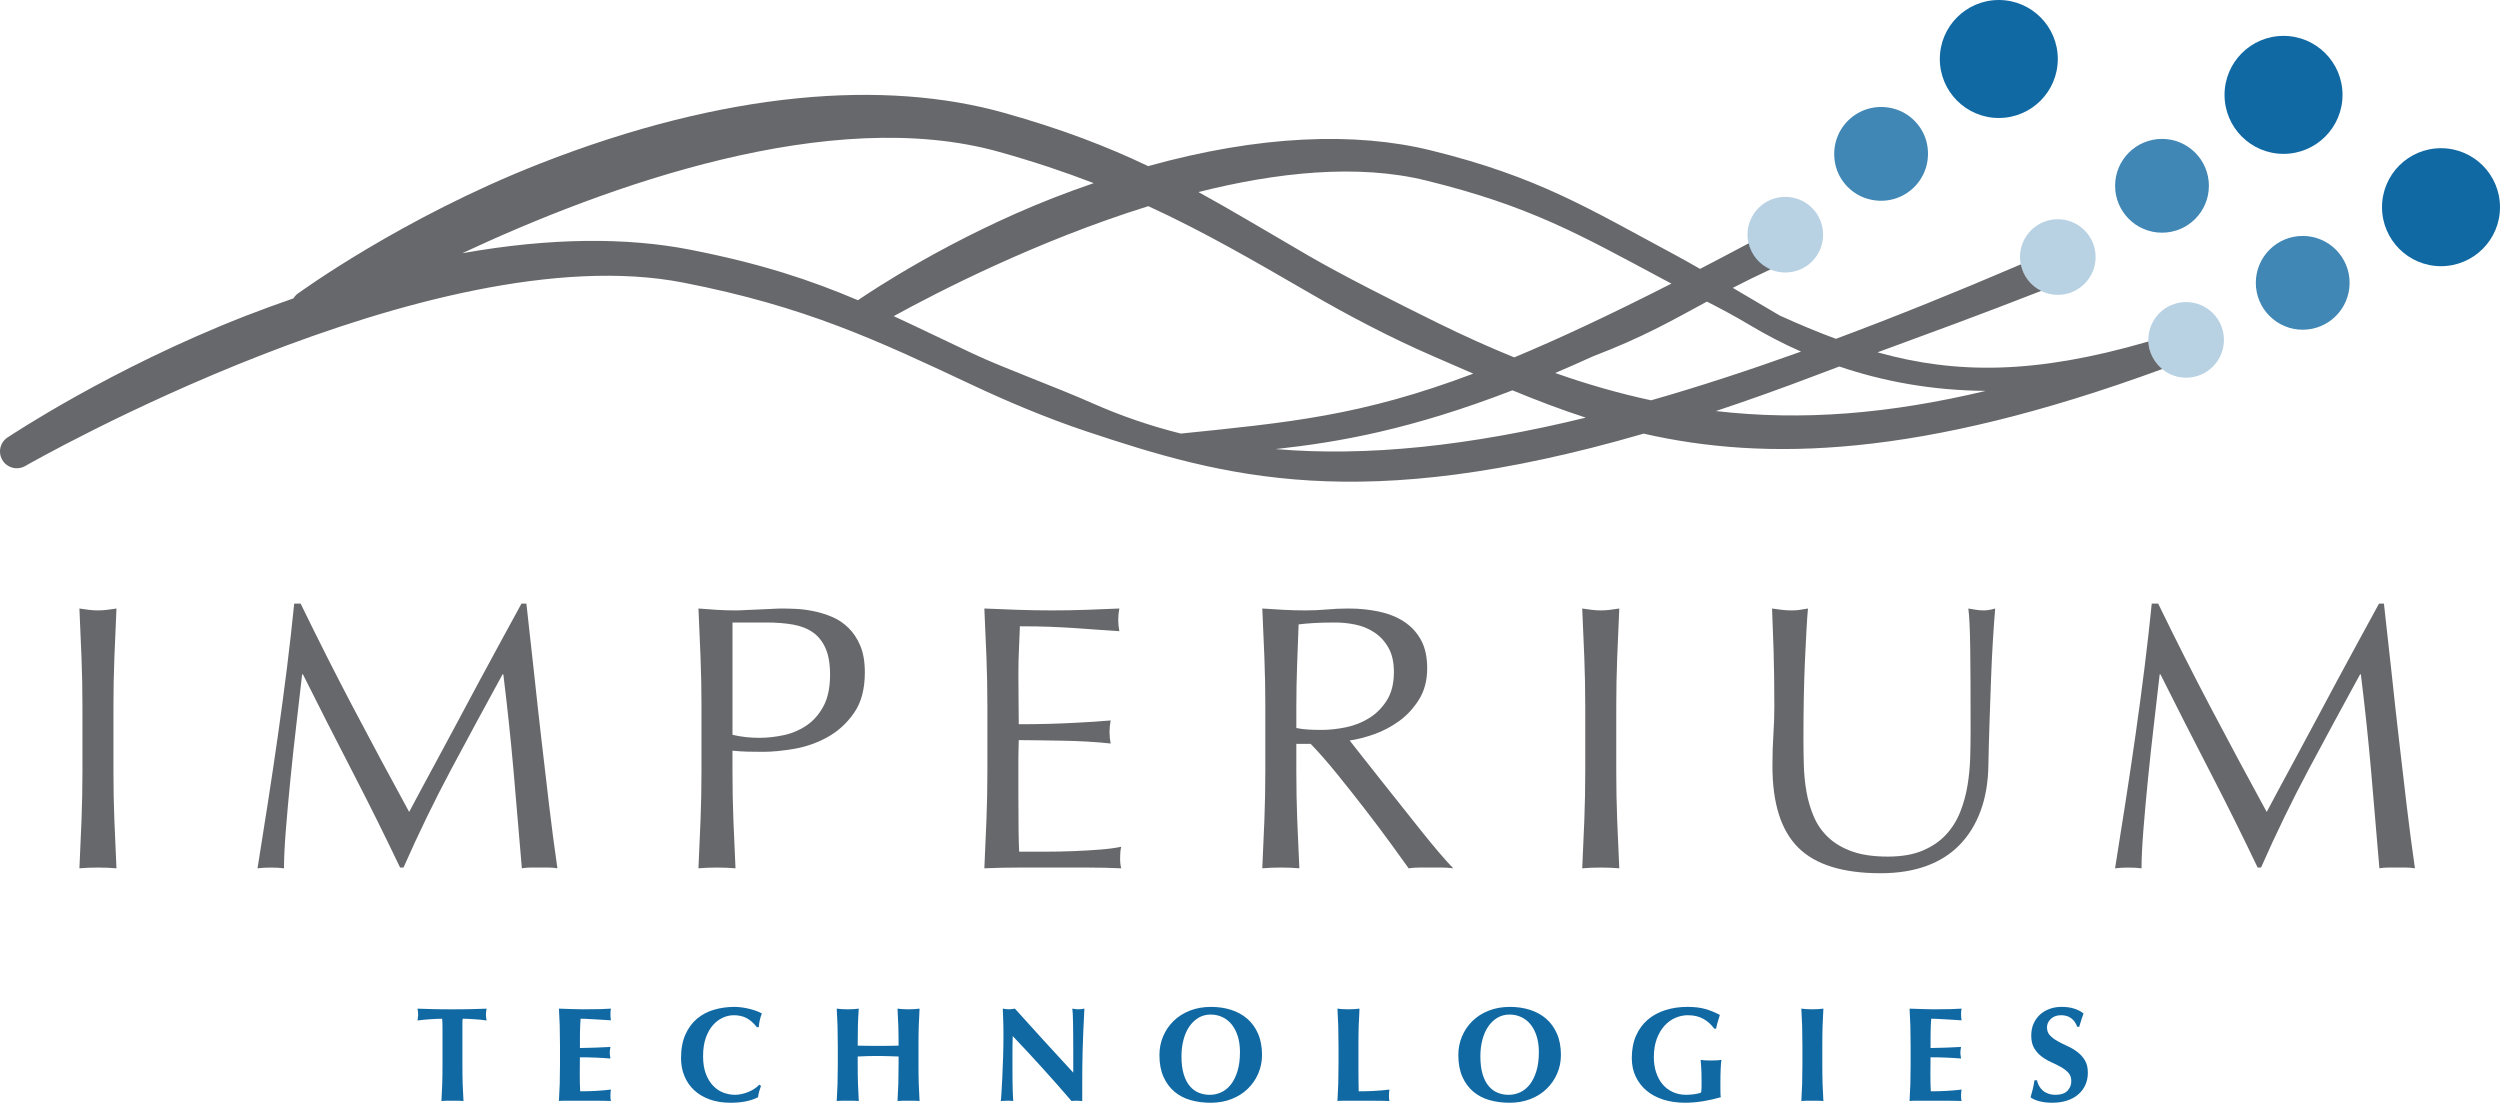 <?xml version="1.0" encoding="UTF-8"?>
<svg id="Layer_1" data-name="Layer 1" xmlns="http://www.w3.org/2000/svg" viewBox="0 0 472.308 208.336">
  <defs>
    <style>
      .cls-1 {
        fill: none;
      }

      .cls-2, .cls-3, .cls-4 {
        fill: #1169a3;
      }

      .cls-3 {
        opacity: .3;
      }

      .cls-4 {
        opacity: .8;
      }

      .cls-5 {
        fill: #67686b;
      }
    </style>
  </defs>
  <circle class="cls-3" cx="388.766" cy="48.562" r="7.144"/>
  <circle class="cls-3" cx="413.009" cy="64.212" r="7.144"/>
  <g>
    <g>
      <g>
        <g>
          <path class="cls-5" d="M15.396,124.214c-.119-3.024-.25-6.109-.393-9.252.619.096,1.215.179,1.786.25.572.071,1.143.107,1.715.107.572,0,1.143-.036,1.715-.107s1.167-.154,1.786-.25c-.143,3.143-.274,6.228-.393,9.252-.119,3.026-.178,6.109-.178,9.252v12.288c0,3.143.059,6.24.178,9.288.119,3.049.25,6.05.393,9.002-1.096-.096-2.263-.143-3.501-.143-1.239,0-2.405.046-3.501.143.143-2.952.274-5.953.393-9.002.119-3.047.179-6.144.179-9.288v-12.288c0-3.143-.06-6.226-.179-9.252Z"/>
          <path class="cls-5" d="M66.764,133.751c3.358,6.383,6.87,12.931,10.538,19.647.475-.904,1.167-2.202,2.071-3.893.905-1.69,1.953-3.632,3.144-5.823,1.19-2.191,2.464-4.561,3.822-7.109,1.357-2.547,2.738-5.132,4.144-7.752,1.405-2.619,2.798-5.191,4.18-7.716,1.381-2.524,2.667-4.881,3.857-7.073h.929c.524,4.573,1.012,8.991,1.465,13.253.452,4.263.916,8.455,1.393,12.574.475,4.12.952,8.193,1.429,12.217.475,4.025,1,8.013,1.572,11.966-.572-.096-1.133-.143-1.679-.143h-3.358c-.548,0-1.107.046-1.678.143-.525-6.333-1.049-12.478-1.572-18.432-.525-5.953-1.167-12.026-1.929-18.218h-.143c-3.286,6.002-6.513,11.967-9.68,17.897-3.168,5.93-6.18,12.134-9.038,18.611h-.643c-2.857-6.001-5.848-12.014-8.966-18.039-3.12-6.025-6.251-12.182-9.395-18.469h-.143c-.334,2.954-.704,6.157-1.108,9.61-.405,3.454-.774,6.858-1.107,10.217-.334,3.357-.62,6.526-.857,9.502-.239,2.977-.357,5.419-.357,7.323-.763-.096-1.596-.143-2.501-.143-.905,0-1.739.046-2.5.143.618-3.857,1.261-7.93,1.929-12.217.667-4.287,1.309-8.596,1.929-12.931.619-4.333,1.19-8.609,1.715-12.824.524-4.215.976-8.227,1.357-12.038h1.215c3.286,6.764,6.609,13.337,9.966,19.718Z"/>
          <path class="cls-5" d="M132.528,133.466c0-3.143-.06-6.226-.179-9.252-.119-3.024-.25-6.109-.393-9.252,1.143.096,2.298.179,3.465.25,1.167.071,2.322.107,3.465.107.571,0,1.261-.023,2.072-.071.809-.046,1.63-.083,2.464-.107.833-.023,1.631-.06,2.393-.107s1.405-.072,1.929-.072c.714,0,1.595.025,2.643.072,1.046.047,2.154.191,3.322.429,1.167.239,2.322.595,3.465,1.071,1.143.477,2.179,1.167,3.108,2.072.929.905,1.679,2.036,2.251,3.393s.857,3.037.857,5.037c0,3.143-.679,5.692-2.037,7.645-1.357,1.954-3.025,3.477-5.001,4.572-1.977,1.096-4.072,1.834-6.287,2.215-2.215.381-4.179.571-5.894.571-1.096,0-2.097-.011-3.001-.036-.905-.023-1.834-.083-2.786-.178v3.929c0,3.143.059,6.24.178,9.288.119,3.049.25,6.05.393,9.002-1.096-.096-2.263-.143-3.501-.143-1.239,0-2.405.046-3.501.143.143-2.952.274-5.953.393-9.002.119-3.047.179-6.144.179-9.288v-12.288ZM138.386,138.824c1.619.381,3.309.571,5.072.571,1.476,0,3.001-.166,4.572-.5,1.572-.333,3.013-.94,4.323-1.822,1.309-.881,2.381-2.095,3.215-3.643.833-1.547,1.25-3.537,1.25-5.966,0-2.047-.286-3.715-.857-5.001s-1.37-2.286-2.393-3.001c-1.025-.714-2.275-1.202-3.751-1.464-1.477-.261-3.143-.393-5.001-.393h-6.43v21.219Z"/>
          <path class="cls-5" d="M186.36,124.107c-.119-3.047-.25-6.096-.393-9.145,2.143.096,4.274.179,6.395.25,2.119.071,4.25.107,6.394.107s4.262-.036,6.358-.107c2.095-.071,4.216-.154,6.359-.25-.143.715-.215,1.429-.215,2.143,0,.715.071,1.429.215,2.143-1.526-.095-2.919-.19-4.18-.286-1.262-.095-2.596-.189-4.001-.285-1.405-.095-2.941-.179-4.608-.25-1.667-.071-3.668-.107-6.002-.107-.047,1.525-.107,2.977-.178,4.358s-.107,2.954-.107,4.715c0,1.857.011,3.668.036,5.43.023,1.763.036,3.097.036,4.001,2.095,0,3.976-.023,5.644-.071,1.667-.046,3.19-.107,4.572-.178,1.381-.071,2.654-.143,3.822-.215,1.167-.071,2.275-.153,3.323-.25-.143.714-.215,1.454-.215,2.215,0,.714.072,1.429.215,2.143-1.24-.143-2.679-.261-4.323-.357-1.643-.095-3.286-.154-4.93-.179-1.643-.023-3.192-.046-4.644-.071-1.454-.023-2.608-.036-3.465-.036,0,.429-.012.893-.036,1.393-.025.5-.036,1.132-.036,1.893v7.073c0,2.715.011,4.954.036,6.716.023,1.763.059,3.097.107,4.001h5.001c1.81,0,3.584-.036,5.323-.107,1.738-.071,3.381-.167,4.93-.286,1.547-.118,2.894-.297,4.037-.536-.096.334-.155.703-.178,1.108-.025.405-.036.774-.036,1.107,0,.763.071,1.382.214,1.857-2.143-.096-4.275-.143-6.394-.143h-12.967c-2.143,0-4.311.046-6.502.143.143-3.047.274-6.084.393-9.109.119-3.024.179-6.109.179-9.252v-12.288c0-3.143-.06-6.239-.179-9.288Z"/>
          <path class="cls-5" d="M239.051,133.466c0-3.143-.06-6.226-.179-9.252-.119-3.024-.25-6.109-.393-9.252,1.381.096,2.739.179,4.073.25,1.333.071,2.69.107,4.072.107,1.381,0,2.738-.059,4.072-.178,1.333-.119,2.69-.179,4.072-.179,2,0,3.905.192,5.716.572,1.809.381,3.393,1.012,4.75,1.893,1.357.882,2.429,2.036,3.216,3.465.785,1.429,1.178,3.215,1.178,5.358,0,2.286-.512,4.25-1.536,5.894-1.025,1.643-2.275,3.001-3.751,4.072-1.477,1.071-3.061,1.905-4.75,2.501-1.692.596-3.227.988-4.609,1.178.572.715,1.357,1.715,2.358,3.001,1,1.286,2.119,2.704,3.357,4.25,1.238,1.549,2.524,3.168,3.858,4.858,1.333,1.692,2.619,3.311,3.857,4.858,1.238,1.549,2.405,2.965,3.501,4.251,1.095,1.286,1.976,2.263,2.643,2.929-.714-.096-1.429-.143-2.143-.143h-4.215c-.715,0-1.405.046-2.072.143-.714-1-1.798-2.5-3.251-4.501-1.454-2-3.061-4.144-4.823-6.43-1.763-2.286-3.561-4.561-5.394-6.823-1.834-2.262-3.513-4.18-5.037-5.751h-2.715v5.215c0,3.143.059,6.24.178,9.288.119,3.049.25,6.05.393,9.002-1.096-.096-2.263-.143-3.501-.143-1.239,0-2.405.046-3.501.143.143-2.952.274-5.953.393-9.002.119-3.047.179-6.144.179-9.288v-12.288ZM244.909,137.538c.666.143,1.393.239,2.179.286.785.048,1.654.071,2.608.071,1.475,0,3.012-.167,4.608-.5,1.595-.333,3.06-.917,4.394-1.75,1.333-.833,2.44-1.953,3.322-3.358.881-1.404,1.322-3.179,1.322-5.323,0-1.857-.346-3.393-1.036-4.608-.692-1.215-1.585-2.179-2.679-2.894-1.096-.714-2.286-1.202-3.572-1.464-1.286-.261-2.549-.393-3.787-.393-1.667,0-3.048.036-4.144.108-1.096.071-2.025.155-2.786.25-.096,2.62-.191,5.216-.286,7.788-.096,2.571-.143,5.144-.143,7.716v4.072Z"/>
          <path class="cls-5" d="M299.312,124.214c-.119-3.024-.25-6.109-.393-9.252.619.096,1.215.179,1.786.25.572.071,1.143.107,1.715.107.572,0,1.143-.036,1.715-.107s1.167-.154,1.786-.25c-.143,3.143-.274,6.228-.393,9.252-.119,3.026-.178,6.109-.178,9.252v12.288c0,3.143.059,6.24.178,9.288.119,3.049.25,6.05.393,9.002-1.096-.096-2.263-.143-3.501-.143-1.239,0-2.405.046-3.501.143.143-2.952.274-5.953.393-9.002.119-3.047.179-6.144.179-9.288v-12.288c0-3.143-.06-6.226-.179-9.252Z"/>
          <path class="cls-5" d="M372.293,138.181c0-6.762-.025-11.978-.071-15.646-.048-3.667-.167-6.191-.357-7.573.523.096,1.024.179,1.5.25s.953.107,1.429.107c.618,0,1.333-.118,2.143-.357-.143,1.668-.285,3.656-.429,5.966-.143,2.311-.262,4.786-.357,7.43-.096,2.643-.192,5.358-.286,8.145-.096,2.786-.167,5.49-.214,8.109-.048,3.192-.536,6.049-1.465,8.573-.929,2.525-2.251,4.668-3.965,6.43-1.714,1.763-3.822,3.097-6.323,4.001-2.5.905-5.371,1.357-8.609,1.357-7.144,0-12.336-1.619-15.575-4.857-3.24-3.239-4.858-8.359-4.858-15.361,0-2.238.06-4.226.179-5.965.118-1.738.178-3.512.178-5.323,0-4.001-.048-7.548-.143-10.645-.096-3.095-.192-5.716-.286-7.859.571.096,1.19.179,1.857.25.667.071,1.286.107,1.857.107.524,0,1.036-.036,1.536-.107s1.011-.154,1.536-.25c-.096,1.049-.191,2.418-.285,4.109-.096,1.691-.192,3.608-.286,5.751-.096,2.143-.167,4.454-.215,6.93-.047,2.477-.071,5.049-.071,7.716,0,1.62.024,3.299.071,5.037.047,1.739.215,3.429.501,5.072.285,1.643.75,3.215,1.393,4.715.643,1.501,1.559,2.811,2.751,3.93,1.19,1.12,2.69,2.001,4.501,2.643,1.809.643,4.047.964,6.716.964,2.619,0,4.823-.381,6.609-1.143,1.786-.761,3.251-1.762,4.394-3.001,1.143-1.238,2.036-2.667,2.679-4.287.643-1.619,1.107-3.309,1.393-5.072.285-1.761.452-3.524.5-5.287.046-1.761.071-3.381.071-4.858Z"/>
          <path class="cls-5" d="M417.696,133.751c3.358,6.383,6.87,12.931,10.538,19.647.475-.904,1.167-2.202,2.071-3.893.905-1.69,1.953-3.632,3.144-5.823,1.19-2.191,2.464-4.561,3.822-7.109,1.357-2.547,2.738-5.132,4.144-7.752,1.405-2.619,2.798-5.191,4.18-7.716,1.381-2.524,2.667-4.881,3.857-7.073h.929c.524,4.573,1.012,8.991,1.465,13.253.452,4.263.916,8.455,1.393,12.574.475,4.12.952,8.193,1.429,12.217.475,4.025,1,8.013,1.572,11.966-.572-.096-1.133-.143-1.679-.143h-3.358c-.548,0-1.107.046-1.678.143-.525-6.333-1.049-12.478-1.572-18.432-.525-5.953-1.167-12.026-1.929-18.218h-.143c-3.286,6.002-6.513,11.967-9.68,17.897-3.168,5.93-6.18,12.134-9.038,18.611h-.643c-2.857-6.001-5.848-12.014-8.966-18.039-3.12-6.025-6.251-12.182-9.395-18.469h-.143c-.334,2.954-.704,6.157-1.108,9.61-.405,3.454-.774,6.858-1.107,10.217-.334,3.357-.62,6.526-.857,9.502-.239,2.977-.357,5.419-.357,7.323-.763-.096-1.596-.143-2.501-.143-.905,0-1.739.046-2.5.143.618-3.857,1.261-7.93,1.929-12.217.667-4.287,1.309-8.596,1.929-12.931.619-4.333,1.19-8.609,1.715-12.824.524-4.215.976-8.227,1.357-12.038h1.215c3.286,6.764,6.609,13.337,9.966,19.718Z"/>
        </g>
        <circle class="cls-4" cx="408.452" cy="35.1" r="8.859"/>
        <circle class="cls-2" cx="431.412" cy="17.924" r="11.145"/>
        <circle class="cls-4" cx="435.036" cy="53.433" r="8.859"/>
        <circle class="cls-2" cx="461.162" cy="39.144" r="11.145"/>
        <path class="cls-4" d="M364.151,27.733c.916,6.556-5.143,11.723-11.472,9.783-3.189-.978-5.601-3.805-6.062-7.109-.916-6.556,5.143-11.723,11.472-9.783,3.189.978,5.601,3.805,6.062,7.109Z"/>
      </g>
      <g>
        <path class="cls-2" d="M83.586,193.348c-.009-.406-.03-.702-.064-.888-.254,0-.568.009-.94.025-.373.017-.771.038-1.194.064s-.855.06-1.295.102c-.44.043-.847.089-1.219.14.034-.187.064-.373.089-.559.026-.187.038-.373.038-.559s-.012-.373-.038-.559-.055-.372-.089-.559c.576.017,1.096.034,1.562.05.466.017.94.03,1.423.039.483.009,1.008.017,1.575.025.568.009,1.249.013,2.045.013.795,0,1.477-.004,2.045-.013.567-.008,1.088-.016,1.562-.025.474-.009.936-.022,1.385-.039.448-.016.936-.033,1.46-.05-.034.187-.064.373-.089.559s-.038.373-.038.559.012.372.038.559c.026.186.055.372.089.559-.339-.051-.72-.098-1.143-.14-.423-.042-.843-.076-1.257-.102s-.809-.046-1.181-.064c-.373-.016-.686-.025-.94-.025-.017.085-.029.203-.038.355-.009.153-.012.33-.012.533v7.697c0,1.406.016,2.654.05,3.747.034,1.092.085,2.164.153,3.214-.288-.034-.602-.051-.94-.051h-2.286c-.339,0-.652.017-.94.051.067-1.05.118-2.122.152-3.214s.051-2.34.051-3.747v-6.351c0-.491-.005-.94-.012-1.347Z"/>
        <path class="cls-2" d="M105.749,193.843c-.034-1.092-.085-2.188-.153-3.289.762.017,1.516.043,2.261.076.745.034,1.498.051,2.26.051,1.253,0,2.367-.013,3.34-.038.974-.026,1.629-.055,1.969-.089-.068.271-.102.626-.102,1.067,0,.271.009.483.026.635.017.153.042.323.077.508-.491-.034-1.03-.067-1.613-.102-.585-.034-1.152-.067-1.702-.102s-1.046-.06-1.486-.077c-.44-.016-.753-.025-.94-.025-.068.931-.106,1.854-.115,2.768-.009.915-.012,1.838-.012,2.769,1.101-.017,2.095-.042,2.985-.076s1.816-.077,2.781-.127c-.05.288-.085.508-.102.66-.017.152-.025.313-.025.482,0,.136.012.276.038.419.026.144.054.352.088.623-1.93-.153-3.853-.229-5.766-.229,0,.542-.005,1.084-.012,1.626-.009.542-.013,1.084-.013,1.626,0,1.102.026,2.16.077,3.175.965,0,1.93-.026,2.895-.076.965-.051,1.939-.136,2.922-.254-.035.187-.06.356-.077.508-.017.152-.026.364-.026.635,0,.271.009.482.026.635s.042.279.077.381c-.457-.017-1.021-.03-1.69-.039s-1.588-.012-2.756-.012h-4.027c-.381,0-.669.004-.864.012s-.36.022-.495.039c.067-1.05.119-2.122.153-3.214.033-1.092.05-2.34.05-3.747v-3.454c0-1.405-.017-2.655-.05-3.747Z"/>
        <path class="cls-2" d="M143.421,206.214c-.102.364-.17.724-.203,1.08-1.372.695-3.099,1.042-5.182,1.042-1.473,0-2.79-.208-3.95-.623-1.161-.415-2.143-.999-2.947-1.753-.805-.753-1.419-1.647-1.842-2.68-.423-1.033-.635-2.151-.635-3.354,0-1.76.275-3.255.826-4.483.55-1.228,1.287-2.227,2.21-2.998.922-.771,1.994-1.333,3.213-1.689,1.219-.356,2.498-.533,3.836-.533.44,0,.905.034,1.397.102.491.068.965.157,1.423.267s.893.241,1.309.394c.415.153.766.313,1.054.483-.169.423-.301.85-.393,1.282-.094.432-.157.868-.191,1.309h-.356c-.643-.813-1.304-1.393-1.982-1.74-.677-.346-1.473-.52-2.388-.52-.677,0-1.359.152-2.045.457-.686.305-1.308.771-1.867,1.398-.559.626-1.012,1.426-1.359,2.4-.347.974-.521,2.138-.521,3.493,0,1.304.177,2.417.533,3.34.356.923.817,1.676,1.385,2.26.567.585,1.21,1.012,1.93,1.283.719.271,1.444.406,2.172.406.406,0,.821-.046,1.244-.14s.839-.22,1.245-.381c.406-.161.791-.359,1.156-.597.364-.236.681-.499.953-.787l.33.203c-.136.356-.254.716-.356,1.079Z"/>
        <path class="cls-2" d="M167.832,199.533c-.643-.025-1.287-.038-1.93-.038-.644,0-1.288.009-1.931.026-.643.017-1.287.043-1.93.076v1.448c0,1.406.017,2.654.051,3.747.033,1.092.085,2.164.152,3.214-.288-.034-.602-.051-.94-.051h-2.286c-.34,0-.653.017-.94.051.067-1.05.119-2.122.153-3.214.033-1.092.05-2.34.05-3.747v-3.454c0-1.405-.017-2.655-.05-3.747-.034-1.092-.085-2.188-.153-3.289.288.034.601.064.94.089.338.025.719.038,1.143.038s.804-.013,1.143-.038c.338-.026.651-.055.94-.089-.085,1.101-.14,2.189-.165,3.264s-.038,2.316-.038,3.721c.44.017.969.03,1.588.038.618.009,1.385.013,2.299.013.914,0,1.659-.004,2.235-.013.576-.008,1.109-.021,1.6-.038,0-1.405-.017-2.646-.05-3.721-.034-1.075-.085-2.164-.153-3.264.288.034.602.064.94.089.338.025.719.038,1.143.038s.805-.013,1.143-.038c.339-.026.652-.055.94-.089-.067,1.101-.119,2.197-.152,3.289-.034,1.092-.051,2.342-.051,3.747v3.454c0,1.406.017,2.654.051,3.747.033,1.092.085,2.164.152,3.214-.288-.034-.601-.051-.94-.051h-2.286c-.339,0-.652.017-.94.051.067-1.05.119-2.122.153-3.214.033-1.092.05-2.34.05-3.747v-1.448c-.643-.016-1.287-.038-1.93-.064Z"/>
        <path class="cls-2" d="M189.577,195.609c0-1.169-.017-2.151-.05-2.947-.034-.796-.06-1.499-.077-2.109.474.085.855.127,1.143.127.288,0,.669-.043,1.143-.127,1.845,2.049,3.671,4.064,5.474,6.046,1.804,1.982,3.654,3.997,5.551,6.045v-4.674c0-.83-.005-1.647-.013-2.451-.009-.804-.017-1.545-.025-2.223-.009-.677-.026-1.261-.051-1.753-.026-.491-.055-.821-.089-.991.474.085.855.127,1.143.127.288,0,.669-.043,1.143-.127-.085,1.541-.153,2.934-.204,4.178-.05,1.245-.093,2.418-.126,3.519-.034,1.101-.056,2.188-.064,3.264-.009,1.076-.013,2.223-.013,3.442v3.049c-.339-.034-.685-.051-1.041-.051-.373,0-.703.017-.991.051-3.489-4.064-7.189-8.155-11.101-12.269-.017.491-.029.982-.038,1.473-.009.491-.012.991-.012,1.498v2.947c0,1.016.004,1.879.012,2.591.009.711.021,1.312.038,1.803.017.491.034.894.051,1.207.016.313.033.563.05.75-.203-.034-.406-.051-.609-.051h-.585c-.39,0-.779.017-1.168.051.033-.136.076-.619.127-1.448.05-.83.105-1.842.165-3.036.059-1.194.11-2.489.152-3.887.043-1.397.064-2.739.064-4.026Z"/>
        <path class="cls-2" d="M219.043,199.318c0-1.254.233-2.43.699-3.531.466-1.101,1.122-2.066,1.969-2.895.847-.83,1.871-1.482,3.073-1.957,1.202-.474,2.54-.711,4.014-.711,1.354,0,2.616.187,3.785.559,1.169.373,2.185.931,3.048,1.677.864.745,1.546,1.689,2.045,2.832.499,1.143.75,2.477.75,4.001,0,1.271-.241,2.456-.724,3.557s-1.152,2.061-2.007,2.883-1.875,1.46-3.061,1.918c-1.186.457-2.49.686-3.913.686-1.337,0-2.595-.165-3.772-.495-1.177-.33-2.202-.864-3.073-1.601-.873-.737-1.563-1.677-2.071-2.82-.508-1.143-.762-2.51-.762-4.102ZM234.259,198.759c0-1.101-.136-2.087-.406-2.959-.271-.872-.648-1.613-1.131-2.223-.482-.609-1.067-1.079-1.753-1.409-.685-.33-1.435-.495-2.248-.495-.864,0-1.638.207-2.324.623-.686.415-1.266.978-1.74,1.689-.474.711-.835,1.545-1.08,2.502-.246.957-.368,1.978-.368,3.061,0,1.355.143,2.498.432,3.429.288.932.677,1.681,1.168,2.248.491.568,1.058.978,1.702,1.233.643.254,1.321.381,2.032.381.762,0,1.49-.161,2.185-.482s1.299-.813,1.816-1.474c.516-.66.931-1.498,1.245-2.515.313-1.016.47-2.219.47-3.607Z"/>
        <path class="cls-2" d="M252.828,193.843c-.034-1.092-.085-2.188-.153-3.289.288.034.601.064.94.089.338.025.719.038,1.143.038s.804-.013,1.143-.038c.338-.026.651-.055.94-.089-.067,1.101-.119,2.197-.152,3.289-.034,1.092-.051,2.342-.051,3.747v3.454c0,.965.004,1.897.012,2.795s.022,1.676.039,2.337c.965,0,1.93-.026,2.895-.076.965-.051,1.939-.136,2.921-.254-.034.187-.059.356-.076.508-.017.152-.026.364-.026.635,0,.271.009.482.026.635s.042.279.076.381c-.457-.017-1.02-.03-1.689-.039s-1.588-.012-2.756-.012h-4.027c-.381,0-.669.004-.864.012s-.36.022-.495.039c.067-1.05.119-2.122.153-3.214.033-1.092.05-2.34.05-3.747v-3.454c0-1.405-.017-2.655-.05-3.747Z"/>
        <path class="cls-2" d="M275.513,199.318c0-1.254.233-2.43.699-3.531.466-1.101,1.122-2.066,1.969-2.895.847-.83,1.871-1.482,3.073-1.957,1.202-.474,2.54-.711,4.014-.711,1.354,0,2.616.187,3.785.559,1.169.373,2.185.931,3.048,1.677.864.745,1.546,1.689,2.045,2.832.499,1.143.75,2.477.75,4.001,0,1.271-.241,2.456-.724,3.557s-1.152,2.061-2.007,2.883c-.855.822-1.875,1.46-3.061,1.918-1.186.457-2.49.686-3.913.686-1.337,0-2.595-.165-3.772-.495-1.177-.33-2.202-.864-3.073-1.601-.873-.737-1.563-1.677-2.071-2.82-.508-1.143-.762-2.51-.762-4.102ZM290.728,198.759c0-1.101-.136-2.087-.406-2.959-.271-.872-.648-1.613-1.131-2.223-.482-.609-1.067-1.079-1.753-1.409-.685-.33-1.435-.495-2.248-.495-.864,0-1.638.207-2.324.623-.686.415-1.266.978-1.74,1.689-.474.711-.835,1.545-1.08,2.502-.246.957-.368,1.978-.368,3.061,0,1.355.143,2.498.432,3.429.288.932.677,1.681,1.168,2.248.491.568,1.058.978,1.702,1.233.643.254,1.321.381,2.032.381.762,0,1.49-.161,2.185-.482s1.299-.813,1.816-1.474c.516-.66.931-1.498,1.245-2.515.313-1.016.47-2.219.47-3.607Z"/>
        <path class="cls-2" d="M321.82,192.497c-.812-.466-1.803-.699-2.971-.699-.779,0-1.554.165-2.325.495s-1.457.825-2.057,1.485c-.602.66-1.088,1.486-1.46,2.477-.373.991-.559,2.155-.559,3.493,0,1.016.14,1.956.419,2.82.279.864.681,1.613,1.206,2.248.525.635,1.169,1.13,1.931,1.486s1.633.533,2.616.533c.219,0,.47-.012.749-.038.28-.026.55-.055.813-.089.262-.033.504-.08.724-.14.219-.059.381-.122.482-.191.034-.203.055-.457.064-.762.009-.305.013-.643.013-1.016,0-1.372-.026-2.384-.077-3.036-.05-.652-.085-1.096-.102-1.333.169.034.394.063.674.088.279.026.681.038,1.206.038.61,0,1.063-.012,1.359-.038s.529-.054.699-.088c-.034.136-.064.355-.088.66-.026.305-.047.657-.064,1.054-.017.399-.03.822-.038,1.271-.009.449-.013.876-.013,1.283v.838c0,.423.004.817.013,1.181.008.364.029.622.064.774-1.118.322-2.248.576-3.392.762s-2.274.28-3.392.28c-1.457,0-2.799-.191-4.026-.572-1.228-.381-2.286-.94-3.175-1.676-.889-.737-1.584-1.626-2.083-2.667-.5-1.042-.75-2.214-.75-3.518,0-1.609.267-3.019.8-4.23.533-1.211,1.271-2.219,2.21-3.023.94-.804,2.054-1.409,3.34-1.816,1.287-.406,2.675-.609,4.166-.609,1.287,0,2.401.131,3.34.394s1.867.64,2.781,1.13c-.136.44-.267.872-.394,1.295s-.233.856-.317,1.295h-.356c-.543-.762-1.219-1.375-2.033-1.841Z"/>
        <path class="cls-2" d="M340.466,193.843c-.034-1.092-.085-2.188-.153-3.289.288.034.601.064.94.089.338.025.719.038,1.143.038s.805-.013,1.143-.038c.339-.026.652-.055.94-.089-.067,1.101-.119,2.197-.152,3.289-.034,1.092-.051,2.342-.051,3.747v3.454c0,1.406.017,2.654.051,3.747.033,1.092.085,2.164.152,3.214-.288-.034-.601-.051-.94-.051h-2.286c-.34,0-.653.017-.94.051.067-1.05.119-2.122.153-3.214.033-1.092.05-2.34.05-3.747v-3.454c0-1.405-.017-2.655-.05-3.747Z"/>
        <path class="cls-2" d="M360.914,193.843c-.034-1.092-.085-2.188-.153-3.289.762.017,1.516.043,2.261.076.745.034,1.498.051,2.26.051,1.253,0,2.367-.013,3.34-.038.974-.026,1.629-.055,1.969-.089-.068.271-.102.626-.102,1.067,0,.271.009.483.026.635.017.153.042.323.077.508-.491-.034-1.03-.067-1.613-.102-.585-.034-1.152-.067-1.702-.102s-1.046-.06-1.486-.077c-.44-.016-.753-.025-.94-.025-.068.931-.106,1.854-.115,2.768-.009.915-.012,1.838-.012,2.769,1.101-.017,2.095-.042,2.985-.076s1.816-.077,2.781-.127c-.05.288-.085.508-.102.66-.017.152-.025.313-.025.482,0,.136.012.276.038.419.026.144.054.352.088.623-1.93-.153-3.853-.229-5.766-.229,0,.542-.005,1.084-.012,1.626-.009.542-.013,1.084-.013,1.626,0,1.102.026,2.16.077,3.175.965,0,1.93-.026,2.895-.076.965-.051,1.939-.136,2.922-.254-.035.187-.06.356-.077.508-.017.152-.026.364-.026.635,0,.271.009.482.026.635s.042.279.077.381c-.457-.017-1.021-.03-1.69-.039s-1.588-.012-2.756-.012h-4.027c-.381,0-.669.004-.864.012s-.36.022-.495.039c.067-1.05.119-2.122.153-3.214.033-1.092.05-2.34.05-3.747v-3.454c0-1.405-.017-2.655-.05-3.747Z"/>
        <path class="cls-2" d="M389.365,191.799c-.779,0-1.414.228-1.905.685-.491.457-.737.991-.737,1.601,0,.626.191,1.139.571,1.536.381.399.86.758,1.436,1.08.575.322,1.194.631,1.854.927s1.278.66,1.854,1.092c.575.432,1.054.957,1.435,1.575.381.619.572,1.41.572,2.375,0,.847-.161,1.622-.483,2.325-.322.702-.779,1.304-1.371,1.803-.593.5-1.3.881-2.122,1.143-.821.262-1.74.394-2.756.394-.915,0-1.732-.098-2.451-.292-.72-.195-1.266-.436-1.639-.724.17-.593.313-1.134.432-1.626s.22-1.025.305-1.601h.482c.067.373.195.724.381,1.054.186.33.423.623.711.877.288.254.636.453,1.042.597s.864.215,1.371.215c1.016,0,1.766-.254,2.248-.762.483-.508.724-1.118.724-1.829,0-.643-.187-1.168-.559-1.575-.373-.406-.838-.766-1.397-1.079s-1.168-.619-1.829-.915-1.271-.656-1.829-1.08c-.559-.422-1.025-.943-1.397-1.562-.373-.618-.559-1.41-.559-2.375,0-.88.157-1.659.47-2.337.313-.677.733-1.245,1.257-1.702s1.131-.804,1.816-1.041c.686-.237,1.41-.356,2.172-.356.915,0,1.715.11,2.401.33.685.22,1.274.525,1.765.915-.153.389-.284.766-.394,1.13s-.25.826-.419,1.385h-.381c-.542-1.457-1.567-2.185-3.074-2.185Z"/>
      </g>
      <circle class="cls-2" cx="377.621" cy="11.145" r="11.145"/>
    </g>
    <g>
      <path class="cls-1" d="M206.627,34.6c-5.43-2.096-11.268-4.055-17.841-5.9-31.831-8.938-74.205,6.406-101.467,19.144,16.584-2.958,31.055-3.021,43.034-.677,13.446,2.631,22.756,5.739,31.729,9.55,2.711-1.845,17.556-11.744,36.924-19.331,2.582-1.01,5.113-1.921,7.621-2.786Z"/>
      <path class="cls-1" d="M347.485,69.24c-1.502.562-3,1.125-4.498,1.696-6.613,2.519-12.86,4.739-18.814,6.721,16.358,1.895,32.777.533,50.998-3.811-10.268-.07-19.501-1.83-27.687-4.606Z"/>
      <path class="cls-1" d="M270.742,67.286c-8.349-3.605-16.634-8.048-22.949-11.709-11.104-6.436-20.503-11.879-30.847-16.627-21.061,6.548-39.91,16.272-48.103,20.777,4.676,2.161,9.512,4.519,15.043,7.119,5.801,2.727,15.188,6.098,22.614,9.382,5.339,2.36,10.861,4.25,16.598,5.684,20.457-2.106,33.993-3.317,55.242-11.321-2.533-1.101-5.058-2.209-7.597-3.306Z"/>
      <path class="cls-1" d="M330.627,61.444c-2.958-1.767-5.62-3.176-8.15-4.465-6.61,3.583-12.165,6.773-21.483,10.322-2.474,1.129-4.864,2.181-7.181,3.167,6.145,2.17,12.156,3.88,18.117,5.162,8.985-2.565,18.421-5.647,28.322-9.203-3.426-1.515-6.636-3.196-9.625-4.982Z"/>
      <path class="cls-1" d="M271.694,61.05c4.913,2.42,9.691,4.565,14.38,6.47,8.425-3.512,18.095-8.039,29.699-13.942-.427-.222-.854-.443-1.282-.672-16.025-8.574-25.34-13.954-45.078-18.806-12.954-3.185-28.202-1.545-43,2.182,6.517,3.575,13.065,7.543,20.871,12.068,6.282,3.641,16.19,8.652,24.41,12.7Z"/>
      <path class="cls-1" d="M240.989,84.843c17.32,1.465,36.598-.574,58.6-5.939-4.792-1.551-9.37-3.309-13.852-5.162-19.133,7.386-32.731,9.793-44.748,11.102Z"/>
      <path class="cls-5" d="M405.872,64.498c-.089.032-.179.066-.268.098.09-.026.181-.053.271-.079-0-.006-.002-.012-.003-.018Z"/>
      <path class="cls-5" d="M407.558,68.784c-.979-1.165-1.613-2.631-1.683-4.268-.09.026-.181.053-.271.079-21.046,6.099-35.959,6.138-50.9,1.968,9.277-3.414,19.127-6.988,30.938-11.613-1.962-.962-3.42-2.78-3.86-5.003-12.273,5.264-23.887,9.947-34.932,14.064-3.452-1.272-6.96-2.741-10.601-4.394,0,0-4.203-2.497-8.883-5.233,2.15-1.111,4.496-2.273,7.139-3.501-2.084-.886-3.619-2.707-4.141-4.914-3.179,1.692-6.25,3.309-9.183,4.83-1.879-1.076-3.553-2.019-4.705-2.635-16.383-8.766-25.814-14.753-46.214-19.768-14.176-3.484-32.252-2.892-53.348,2.99-7.74-3.695-16.21-6.974-27.247-10.074-22.399-6.289-52.378-4.23-87.691,9.61-26.109,10.249-45.355,24.308-45.554,24.43-.409.253-.734.605-.979,1.014-3.016,1.05-6.064,2.152-9.174,3.365C20.853,69.661,1.784,82.428,1.588,82.541c-1.518.877-2.038,2.818-1.162,4.337.877,1.519,2.819,2.03,4.337,1.163.763-.441,76.859-43.94,124.371-34.641,23.004,4.501,36.367,10.783,54.863,19.476,5.831,2.741,13.501,6.036,21.273,8.626,25.964,8.652,51.703,15.959,105.259.422,23.019,5.25,52.104,4.618,97.974-12.206-.344-.282-.658-.593-.945-.935ZM269.414,34.099c19.738,4.852,29.053,10.232,45.078,18.806.428.229.855.45,1.282.672-11.604,5.904-21.274,10.43-29.699,13.942-4.689-1.904-9.467-4.05-14.38-6.47-8.219-4.049-18.128-9.059-24.41-12.7-7.806-4.525-14.354-8.493-20.871-12.068,14.798-3.727,30.046-5.367,43-2.182ZM87.319,47.844c27.262-12.738,69.636-28.082,101.467-19.144,6.573,1.846,12.411,3.804,17.841,5.9-2.508.865-5.039,1.776-7.621,2.786-19.368,7.588-34.213,17.486-36.924,19.331-8.973-3.811-18.283-6.918-31.729-9.55-11.979-2.344-26.45-2.281-43.034.677ZM206.499,76.229c-7.426-3.284-16.813-6.655-22.614-9.382-5.53-2.6-10.366-4.958-15.043-7.119,8.193-4.505,27.042-14.229,48.103-20.777,10.344,4.748,19.743,10.191,30.847,16.627,6.315,3.661,14.601,8.103,22.949,11.709,2.539,1.096,5.064,2.205,7.597,3.306-21.249,8.004-34.785,9.216-55.242,11.321-5.737-1.434-11.259-3.324-16.598-5.684ZM240.989,84.843c12.017-1.308,25.615-3.715,44.748-11.102,4.482,1.853,9.06,3.611,13.852,5.162-22.002,5.365-41.28,7.404-58.6,5.939ZM293.814,70.467c2.316-.985,4.707-2.038,7.181-3.167,9.318-3.549,14.873-6.739,21.483-10.322,2.53,1.289,5.192,2.698,8.15,4.465,2.99,1.786,6.2,3.467,9.625,4.982-9.901,3.556-19.337,6.638-28.322,9.203-5.96-1.282-11.972-2.991-18.117-5.162ZM324.173,77.656c5.954-1.982,12.201-4.202,18.814-6.721,1.498-.57,2.996-1.134,4.498-1.696,8.186,2.776,17.419,4.535,27.687,4.606-18.222,4.345-34.641,5.707-50.998,3.811Z"/>
    </g>
    <circle class="cls-3" cx="337.286" cy="44.337" r="7.144"/>
  </g>
</svg>
